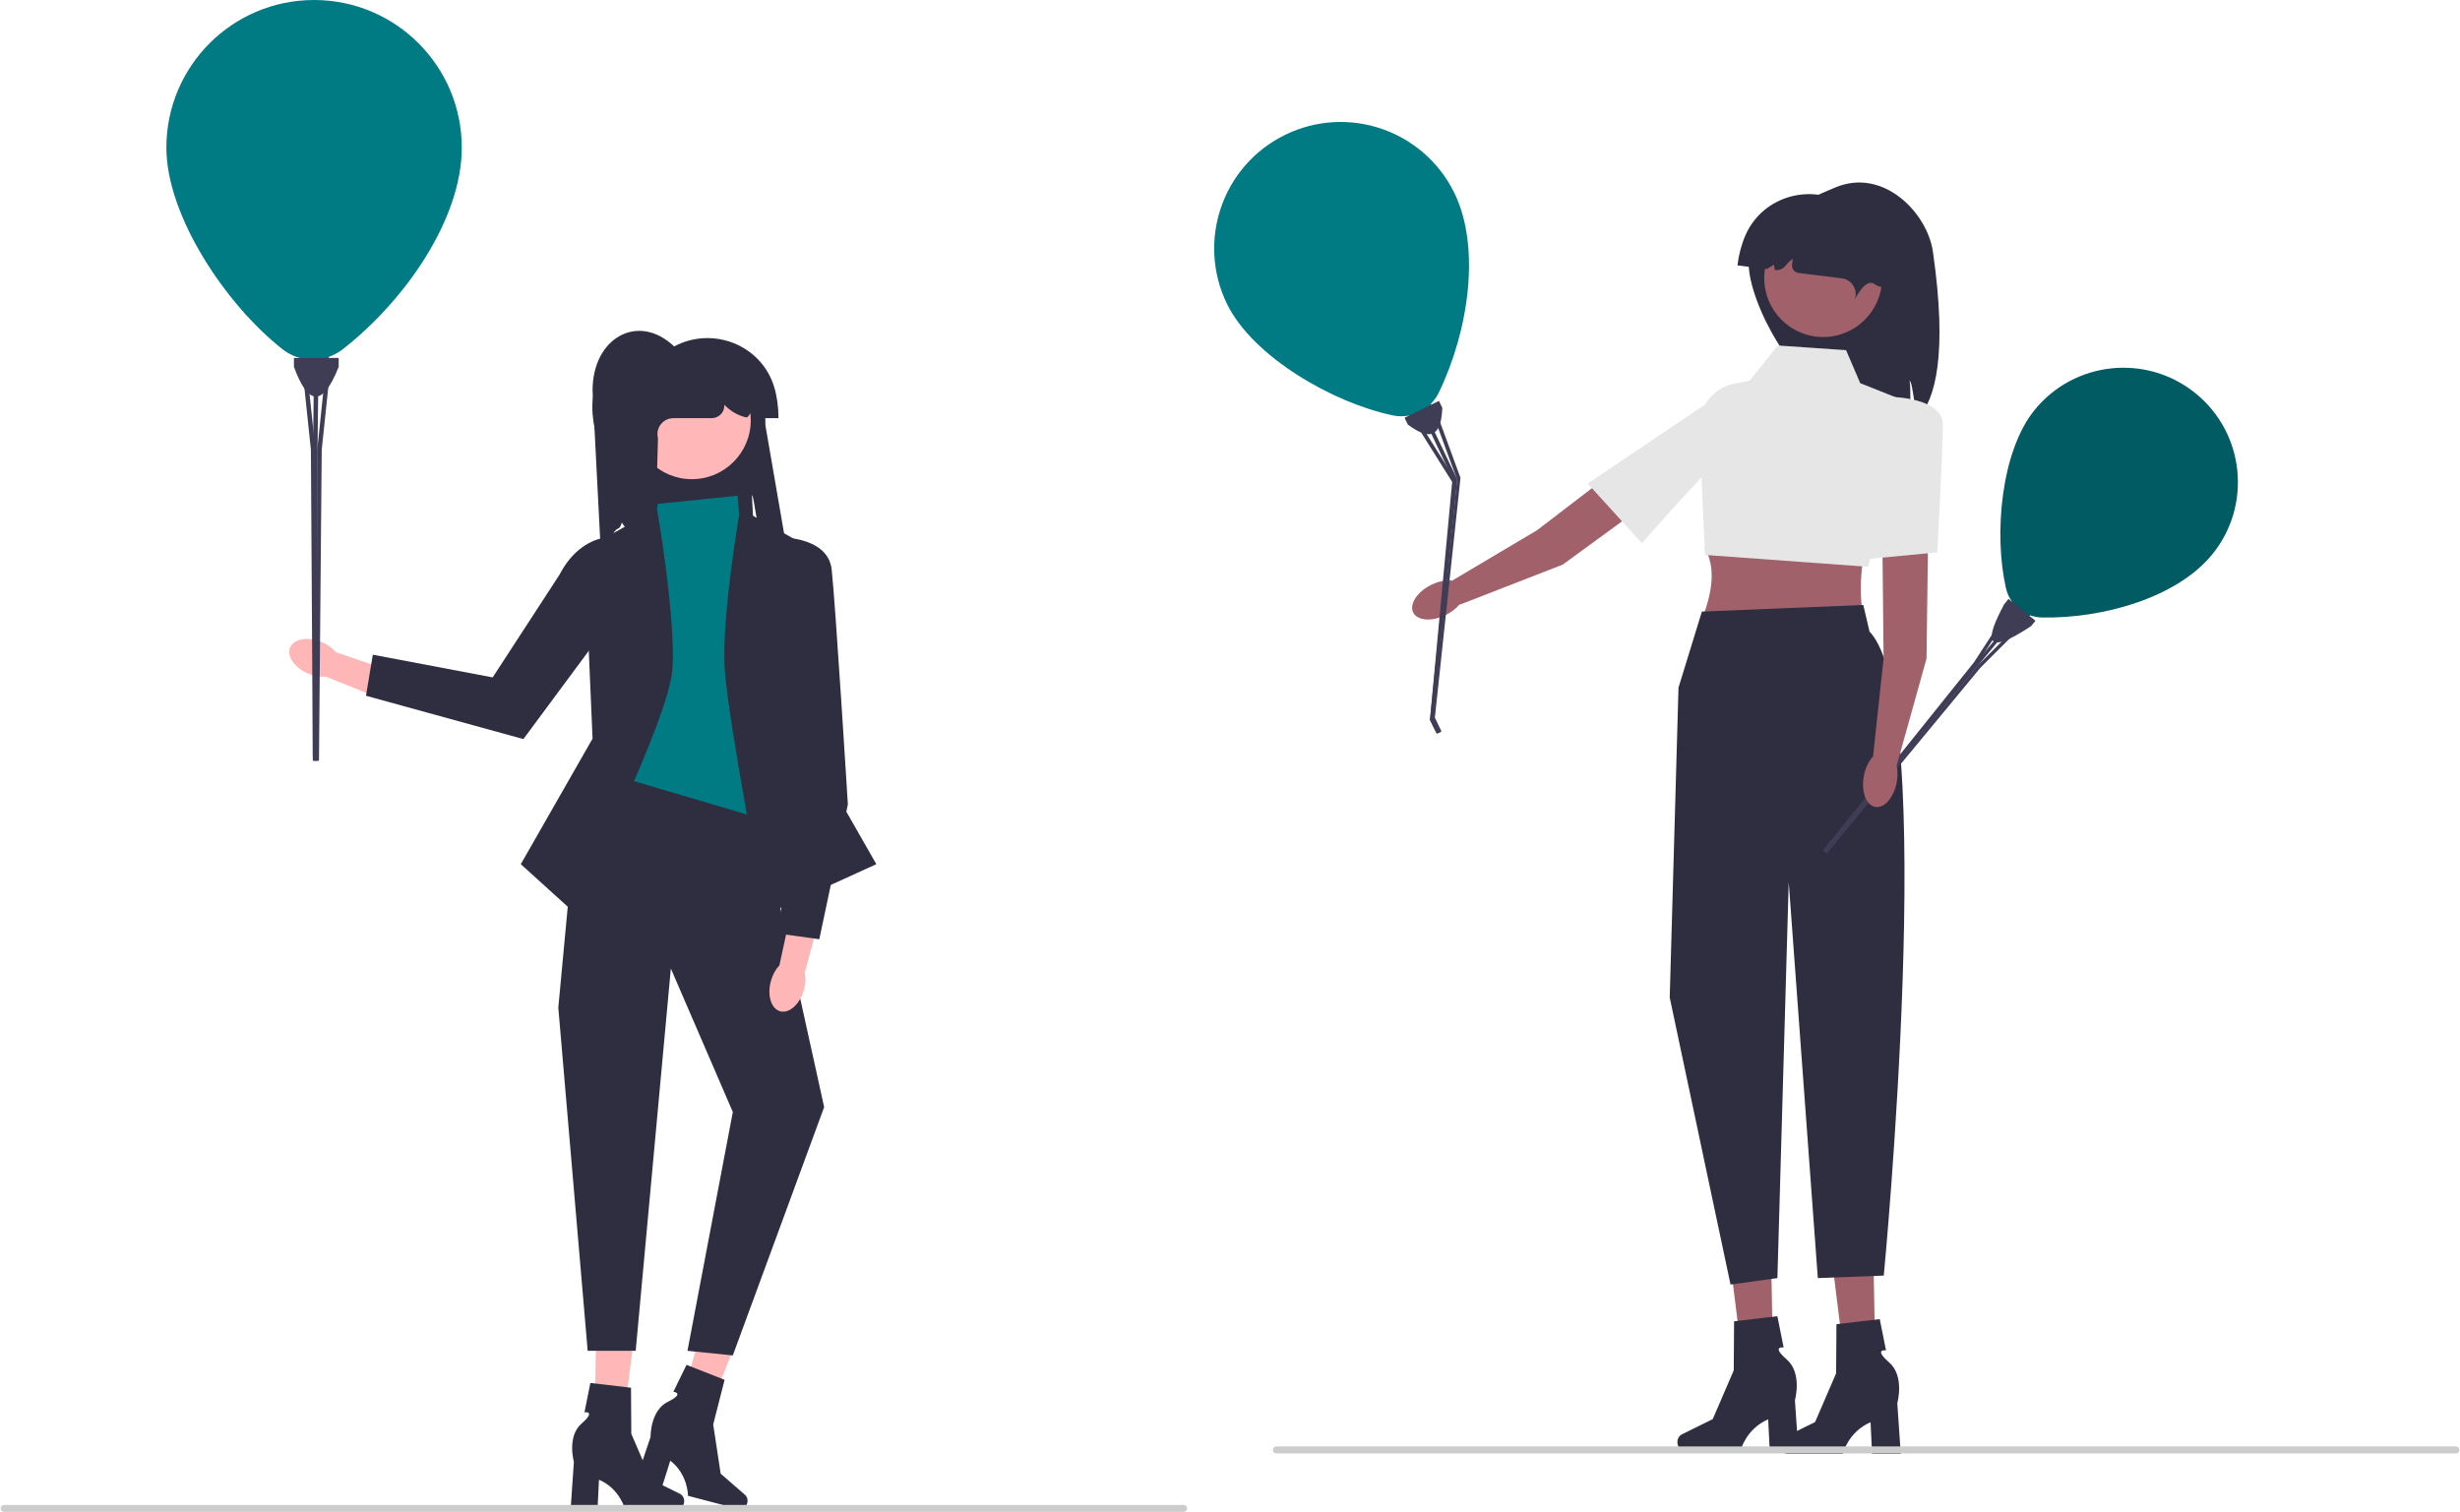 <svg width="610" height="375" viewBox="0 0 610 375" fill="none" xmlns="http://www.w3.org/2000/svg">
<g clip-path="url(#clip0_33_1495)">
<path d="M194.657 133.647L190.791 134.877C190.742 134.666 190.686 134.456 190.621 134.246C190.12 132.632 189.893 135.532 188.591 134.456C188.684 135.847 186.682 121.547 186.488 122.922C186.407 123.5 187.107 133.081 186.973 133.647L156.95 133.934C157.119 131.043 155.579 132.155 154.216 129.603C153.411 132.001 153.286 130.262 152.012 132.434C151.478 133.352 150.908 134.234 150.293 135.095C149.998 135.52 149.686 135.936 149.367 136.349L148.958 136.478L146.936 96.846C146.936 83.779 158.26 77.434 167.157 85.927C171.884 90.439 183.447 84.531 186.112 88.81C188.773 93.093 189.804 99.005 189.804 105.54L194.657 133.647Z" fill="#2F2E41"/>
<path d="M147.312 358.761L153.825 358.914L157.456 329.651L147.844 329.424L147.312 358.761Z" fill="#FFB7B7"/>
<path d="M169.659 372.35C169.659 373.451 168.878 374.343 167.914 374.343H154.986C154.986 374.343 153.713 369.228 148.526 367.027L148.168 374.343H141.498L142.306 362.58C142.306 362.58 140.522 356.287 144.227 353.07C147.933 349.853 144.932 350.301 144.932 350.301L146.389 343.021L156.468 344.206L156.542 355.634L161.433 366.978L168.607 370.521C169.245 370.837 169.659 371.556 169.659 372.35Z" fill="#2F2E41"/>
<path d="M167.129 353.992L173.391 355.794L184.328 328.41L175.088 325.75L167.129 353.992Z" fill="#FFB7B7"/>
<path d="M185.297 372.808C185.017 373.872 184.036 374.537 183.104 374.292L170.598 371.011C170.598 371.011 170.665 365.742 166.206 362.296L164.004 369.281L157.552 367.589L161.319 356.416C161.319 356.416 161.19 349.876 165.59 347.705C169.991 345.534 166.974 345.205 166.974 345.205L170.231 338.533L179.679 342.237L176.851 353.31L178.703 365.524L184.743 370.772C185.281 371.239 185.498 372.039 185.297 372.808Z" fill="#2F2E41"/>
<path d="M182.929 122.948L163.113 124.97L150.576 196.955L188.591 203.021L182.929 122.948Z" fill="#007B83"/>
<path d="M144.914 136.293L146.936 183.205L129.142 214.345L142.083 226.073C142.083 226.073 165.944 178.756 166.752 165.815C167.561 152.874 162.909 126.137 162.909 126.137L144.914 136.293Z" fill="#2F2E41"/>
<path d="M201.532 136.293L199.51 183.205L217.304 214.345L189.804 226.882C189.804 226.882 180.502 178.756 179.694 165.815C178.885 152.874 183.537 126.137 183.537 126.137L201.532 136.293Z" fill="#2F2E41"/>
<path d="M153.003 192.507L143.701 193.72L138.444 249.933L145.723 335.045H157.633L166.348 240.227L181.716 275.816L170.472 335.045L181.716 336.191L204.363 274.603L188.591 203.022L153.003 192.507Z" fill="#2F2E41"/>
<path d="M191.176 243.254C191.616 241.705 192.37 240.383 193.267 239.44L196.526 224.415L203.631 226.175L199.56 241.227C199.827 242.501 199.774 244.021 199.334 245.571C198.328 249.11 195.688 251.461 193.435 250.822C191.182 250.182 190.171 246.794 191.176 243.254Z" fill="#FFB6B6"/>
<path d="M192.159 133.255C192.159 133.255 205.276 132.586 206.232 141.285C207.187 149.983 210.243 199.523 210.243 199.523L203.16 232.961L193.059 231.558L197.523 188.994L192.159 133.255Z" fill="#2F2E41"/>
<path d="M79.735 159.237C81.228 159.856 82.457 160.762 83.292 161.766L97.888 166.769L95.304 173.645L80.776 167.829C79.476 167.947 77.967 167.716 76.474 167.097C73.063 165.681 71.028 162.775 71.929 160.604C72.83 158.434 76.325 157.822 79.735 159.237Z" fill="#FFB6B6"/>
<path d="M163.077 138.372L129.781 183.317L90.75 172.569L92.447 162.388L122.167 168.017L138.748 142.527C144.162 132.061 154.833 129.953 163.077 138.372Z" fill="#2F2E41"/>
<path d="M171.561 118.853C179.626 118.853 186.164 112.315 186.164 104.249C186.164 96.184 179.626 89.646 171.561 89.646C163.496 89.646 156.958 96.184 156.958 104.249C156.958 112.315 163.496 118.853 171.561 118.853Z" fill="#FFB7B7"/>
<path d="M193.039 103.72H188.119L186.783 101.92C186.134 101.92 185.656 103.651 185.034 103.519C183.139 103.116 181.4 102.13 179.975 100.755C179.854 100.639 179.73 100.527 179.601 100.42L179.603 100.454C179.717 102.234 178.248 103.72 176.464 103.72H166.977C164.386 103.72 162.497 106.172 163.157 108.676L162.304 139.309C162.304 133.057 134.642 101.132 153.407 88.353C157.751 85.394 160.905 85.926 167.157 85.926C176.767 80.801 188.856 85.584 191.979 96.018C192.678 98.355 193.039 100.939 193.039 103.72Z" fill="#2F2E41"/>
<path d="M475.575 103.822C474.872 103.082 474.378 94.937 473.508 94.393C473.856 95.561 473.697 104.271 473.646 105.49C465.987 110.712 460.794 97.294 455.377 97.294C445.564 97.294 433.619 75.196 433.619 65.383C433.619 55.57 445.981 50.359 455.014 46.526C466.981 41.45 477.922 52.765 479.31 62.482C482.937 87.866 479.948 98.963 475.575 103.822Z" fill="#2F2E41"/>
<path d="M452.08 83.598C460.146 83.598 466.684 77.06 466.684 68.995C466.684 60.93 460.146 54.392 452.08 54.392C444.015 54.392 437.477 60.93 437.477 68.995C437.477 77.06 444.015 83.598 452.08 83.598Z" fill="#A0616A"/>
<path d="M430.831 65.824L438.108 66.728L439.898 65.657L440.097 66.975C441.12 67.102 442.16 66.705 442.778 65.879C443.272 65.22 443.88 64.647 444.573 64.205C444.481 64.685 444.411 65.169 444.363 65.654C444.263 66.666 444.973 67.58 445.983 67.705L456.695 69.035C459.265 69.354 460.838 72.019 459.875 74.424C459.875 74.424 462.477 68.797 464.805 70.46C469.882 74.086 484.506 66.407 472.054 55.456C468.107 51.984 464.912 52.124 458.708 51.354C449.803 45.084 437.216 48.341 432.832 58.311C431.85 60.544 431.173 63.064 430.831 65.824Z" fill="#2F2E41"/>
<path d="M463.027 157.529H420.391C423.965 149.555 426.162 141.96 422.727 135.919L463.027 133.583C461.013 141.738 460.767 149.741 463.027 157.529Z" fill="#A0616A"/>
<path d="M457.771 86.859L440.833 85.69L433.824 94.451L430.271 95.097C424.945 96.066 421.152 100.819 421.39 106.227L422.772 137.64L463.257 140.592L472.956 99.686L461.275 95.035L457.771 86.859Z" fill="#E6E6E6"/>
<path d="M465.133 343.961L458.193 344.124L454.324 312.945L464.566 312.703L465.133 343.961Z" fill="#A0616A"/>
<path d="M441.322 358.44C441.322 359.612 442.154 360.563 443.181 360.563H456.956C456.956 360.563 458.312 355.113 463.839 352.768L464.22 360.563H471.327L470.466 348.03C470.466 348.03 472.367 341.324 468.419 337.897C464.471 334.469 467.668 334.946 467.668 334.946L466.115 327.189L455.377 328.452L455.298 340.629L450.087 352.715L442.443 356.491C441.763 356.827 441.322 357.593 441.322 358.44Z" fill="#2F2E41"/>
<path d="M439.749 343.236L432.809 343.399L428.94 312.22L439.182 311.978L439.749 343.236Z" fill="#A0616A"/>
<path d="M415.938 357.715C415.938 358.887 416.77 359.838 417.796 359.838H431.572C431.572 359.838 432.928 354.388 438.455 352.043L438.836 359.838H445.943L445.082 347.304C445.082 347.304 446.983 340.599 443.035 337.172C439.087 333.744 442.284 334.221 442.284 334.221L440.731 326.464L429.993 327.727L429.914 339.904L424.703 351.99L417.059 355.766C416.379 356.102 415.938 356.868 415.938 357.715Z" fill="#2F2E41"/>
<path d="M422.015 151.689L416.213 170.546L414.037 247.423L429.115 318.615L440.739 317.011L443.545 218.802L450.761 317.011L467.115 316.393C467.115 316.393 480.761 174.172 463.588 156.67L462.037 150.056L422.015 151.689Z" fill="#2F2E41"/>
<path d="M411.433 122.583L387.506 140.045L361.96 149.986L360.184 143.954L381.118 131.53L407.116 111.61L411.433 122.583Z" fill="#A0616A"/>
<path d="M358.538 152.519C361.99 150.795 363.959 147.735 362.935 145.686C361.912 143.636 358.283 143.372 354.831 145.096C351.378 146.82 349.409 149.88 350.433 151.929C351.457 153.979 355.085 154.243 358.538 152.519Z" fill="#A0616A"/>
<path d="M426.749 97.673C426.749 97.673 434.182 107.879 428.81 111.893C423.438 115.907 407.158 134.743 407.158 134.743L393.703 119.946L426.749 97.673Z" fill="#E6E6E6"/>
<path d="M77.881 0C57.653 0 41.255 16.398 41.255 36.626C41.255 53.636 56.169 75.788 70.154 86.694C71.411 87.674 72.815 88.357 74.278 88.764L75.651 93.709C75.937 94.737 76.873 95.448 77.94 95.448H78.114C79.227 95.448 80.191 94.675 80.432 93.588L81.561 88.508C82.782 88.074 83.951 87.444 85.014 86.611C100.664 74.356 114.506 54.212 114.506 36.626C114.506 16.398 98.109 0 77.881 0Z" fill="#007B83"/>
<path d="M83.985 91.009C79.584 102.035 76.044 99.523 72.886 91.009V88.789H83.985L83.985 91.009Z" fill="#3F3D56"/>
<path d="M78.991 89.905L78.741 110.831L78.73 111.541L78.68 184.237V187.611L78.669 188.677H77.554L77.565 187.667V184.237L77.62 111.541L77.681 106.53L77.881 89.894L78.991 89.905Z" fill="#3F3D56"/>
<path d="M78.791 188.677H77.67L77.564 187.667L77.542 184.237L77.093 111.541L74.806 89.777L75.911 89.66L77.681 106.53L78.208 111.541L78.43 184.237L78.436 185.308L78.68 187.611L78.791 188.677Z" fill="#3F3D56"/>
<path d="M82.065 89.777L79.779 111.541L79.135 184.237L79.096 188.677H78.081L78.436 185.308L78.441 184.237L78.663 111.541L78.741 110.831L80.961 89.66L82.065 89.777Z" fill="#3F3D56"/>
<path d="M544.433 97.56C532.261 87.678 514.383 89.534 504.501 101.706C496.191 111.942 494.343 132.557 497.43 145.952C497.708 147.156 498.219 148.252 498.9 149.212L497.311 152.858C496.981 153.616 497.196 154.502 497.838 155.023L497.943 155.108C498.613 155.652 499.571 155.657 500.247 155.121L503.408 152.616C504.355 152.952 505.366 153.143 506.412 153.161C521.817 153.433 539.987 148.074 548.579 137.491C558.461 125.32 556.605 107.442 544.433 97.56Z" fill="#005C62"/>
<path d="M503.645 155.305C491.657 163.214 492.358 158.493 496.966 149.883L498.051 148.547L504.729 153.969L503.645 155.305Z" fill="#3F3D56"/>
<path d="M501.179 152.201L490.805 164.671L490.452 165.093L454.907 208.812L453.259 210.842L452.732 211.478L452.06 210.933L452.56 210.331L454.236 208.267L489.784 164.551L492.269 161.565L500.517 151.652L501.179 152.201Z" fill="#3F3D56"/>
<path d="M452.805 211.538L452.13 210.99L452.56 210.331L454.222 208.256L489.467 164.293L498.723 150.08L499.445 150.549L492.269 161.565L490.138 164.838L454.757 208.69L454.237 209.337L453.259 210.842L452.805 211.538Z" fill="#3F3D56"/>
<path d="M503.091 153.626L491.083 165.605L455.181 209.034L452.989 211.687L452.378 211.191L454.237 209.337L454.763 208.695L490.412 165.06L490.805 164.671L502.484 153.016L503.091 153.626Z" fill="#3F3D56"/>
<path d="M318.638 33.463C303.084 41.09 296.658 59.881 304.285 75.435C310.699 88.515 330.519 99.925 345.384 103.038C346.72 103.318 348.057 103.313 349.335 103.075L352.256 106.359C352.863 107.042 353.851 107.236 354.671 106.834L354.805 106.768C355.661 106.349 356.111 105.391 355.887 104.464L354.839 100.132C355.615 99.338 356.275 98.413 356.779 97.372C364.192 82.048 367.241 61.339 360.61 47.816C352.983 32.262 334.191 25.836 318.638 33.463Z" fill="#007B83"/>
<path d="M357.646 101.141C357.41 106.964 355.639 110.183 349.112 105.326L348.275 103.619L356.809 99.434L357.646 101.141Z" fill="#3F3D56"/>
<path d="M353.39 102.175L361.088 118.36L361.347 118.91L355.452 178.154L356.724 180.748L357.117 181.572L356.259 181.992L355.887 181.212L354.594 178.575L360.494 119.329L358.651 115.453L352.532 102.585L353.39 102.175Z" fill="#3F3D56"/>
<path d="M357.211 181.526L356.349 181.949L355.887 181.212L354.577 178.583L360.088 119.528L350.124 103.654L350.929 103.148L358.651 115.453L360.946 119.107L355.259 178.248L355.667 179.07L356.724 180.749L357.211 181.526Z" fill="#3F3D56"/>
<path d="M355.705 100.917L362.153 118.515L355.801 177.982L357.445 181.411L356.664 181.794L355.667 179.07L355.268 178.244L361.296 118.935L361.087 118.36L354.812 101.244L355.705 100.917Z" fill="#3F3D56"/>
<path d="M0.149 374.137C0.149 374.616 0.533 375 1.012 375H293.501C293.98 375 294.364 374.616 294.364 374.137C294.364 373.658 293.98 373.274 293.501 373.274H1.012C0.533 373.274 0.149 373.658 0.149 374.137Z" fill="#CCCCCC"/>
<path d="M315.636 359.632C315.636 360.11 316.02 360.495 316.499 360.495H608.988C609.467 360.495 609.851 360.11 609.851 359.632C609.851 359.153 609.467 358.769 608.988 358.769H316.499C316.02 358.769 315.636 359.153 315.636 359.632Z" fill="#CCCCCC"/>
<path d="M478.097 133.733L477.716 163.352L470.346 189.755L464.455 187.557L467.071 163.356L466.727 130.605L478.097 133.733Z" fill="#A0616A"/>
<path d="M470.321 194.012C471.012 190.216 469.745 186.805 467.491 186.395C465.237 185.984 462.849 188.729 462.158 192.526C461.467 196.323 462.734 199.733 464.988 200.144C467.242 200.554 469.63 197.809 470.321 194.012Z" fill="#A0616A"/>
<path d="M469.154 98.466C469.154 98.466 481.778 98.64 481.768 105.346C481.757 112.053 480.372 137.012 480.372 137.012L460.461 138.902L469.154 98.466Z" fill="#E6E6E6"/>
</g>
<defs>
<clipPath id="clip0_33_1495">
<rect width="609.702" height="375" fill="white" transform="translate(0.149)"/>
</clipPath>
</defs>
</svg>
